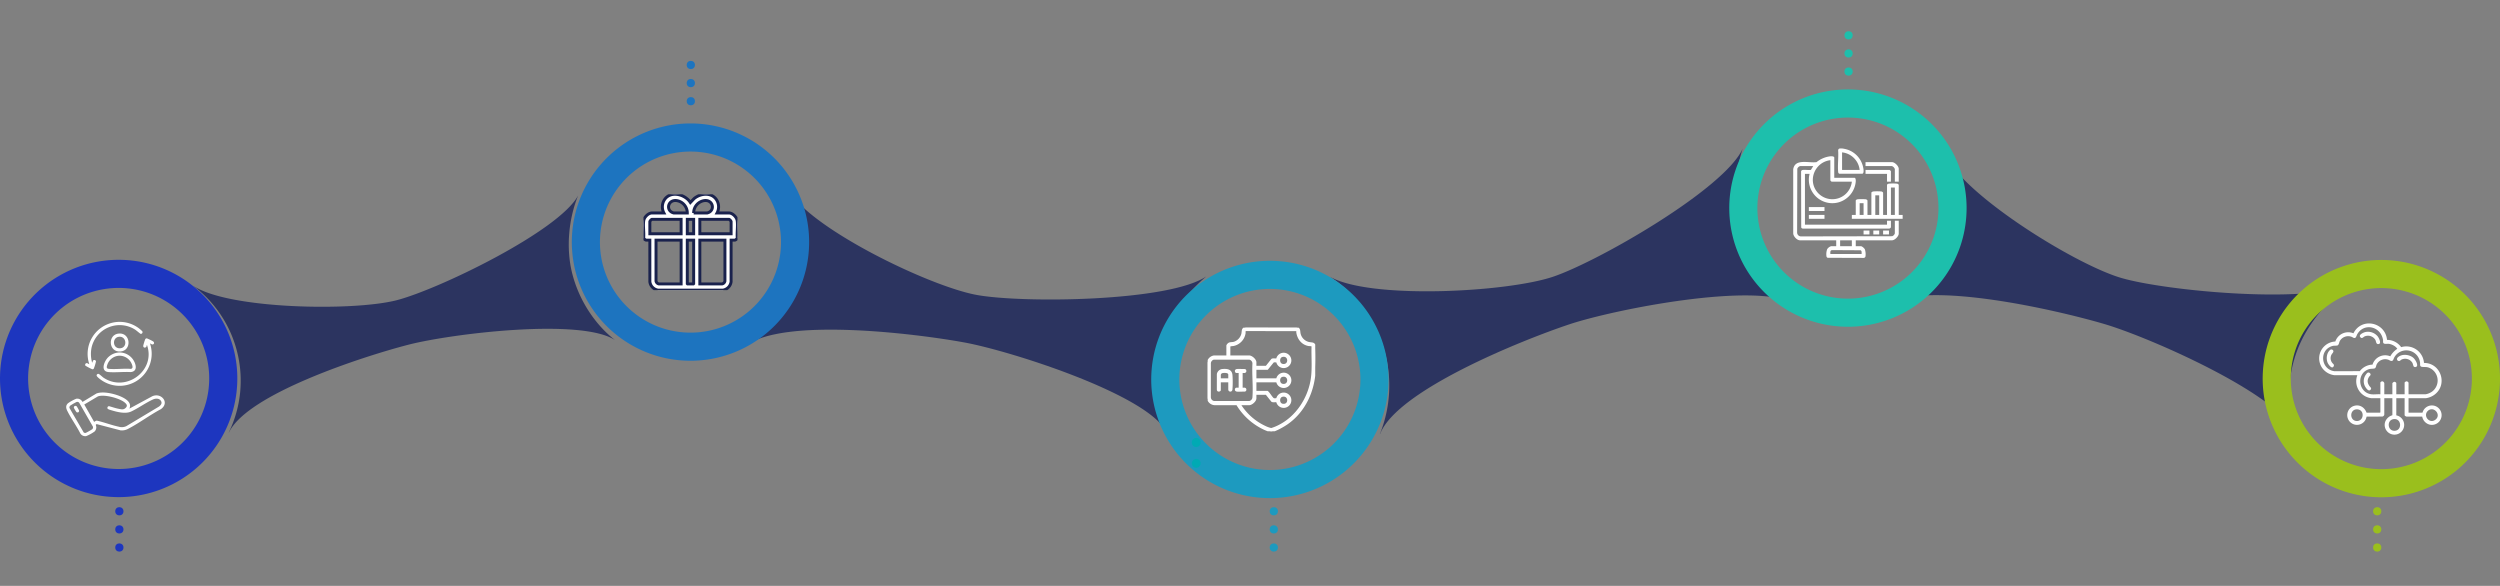<svg xmlns="http://www.w3.org/2000/svg" xmlns:xlink="http://www.w3.org/1999/xlink" width="1518.027" height="355.747" viewBox="0 0 1518.027 355.747">
  <rect x="0" y="0" width="1518.027" height="355.747" fill="#808080" stroke="none"/>
  <defs>
    <clipPath id="clip-path">
      <rect id="Rectangle_4660" data-name="Rectangle 4660" width="59.852" height="69.419" fill="#fff"/>
    </clipPath>
    <clipPath id="clip-path-2">
      <rect id="Rectangle_4661" data-name="Rectangle 4661" width="57.08" height="58.211" fill="#fff" stroke="#1a224d" stroke-width="1.8"/>
    </clipPath>
    <clipPath id="clip-path-3">
      <rect id="Rectangle_4662" data-name="Rectangle 4662" width="65.293" height="62.911" fill="#fff" stroke="#fff" stroke-width="1"/>
    </clipPath>
    <clipPath id="clip-path-4">
      <rect id="Rectangle_4668" data-name="Rectangle 4668" width="66.451" height="66.487" fill="#fff"/>
    </clipPath>
    <clipPath id="clip-path-5">
      <rect id="Rectangle_4669" data-name="Rectangle 4669" width="74.364" height="67.542" fill="#fff"/>
    </clipPath>
    <clipPath id="clip-path-6">
      <rect width="5" height="31" fill="none"/>
    </clipPath>
  </defs>
  <g id="kringle-ai-img-5" transform="translate(-202.027 -6972.048)">
    <path id="Path_46816" data-name="Path 46816" d="M184.776-36.646c-12.353-10.541-21.266-26.473-24.547-41.19,3.01,24.247-36.6,95.324-53.707,115.373C88.783,58.324,25.338,101.151,0,101.268a71.738,71.738,0,0,1,44.776,17.2A71.745,71.745,0,0,1,69.12,161.809l.088-.1c-4.392-25.5,40.457-84.82,58.562-106.037C145.07,35.4,204.3-18.074,229-18.7c-15.348-.757-31.628-7.2-44.221-17.946" transform="matrix(0.819, 0.574, -0.574, 0.819, 377.216, 7062.453)" fill="#2c3460"/>
    <path id="Path_46901" data-name="Path 46901" d="M201.983-32.81c-13.5-11.522-23.246-28.938-26.833-45.026,3.291,26.5-40,104.2-58.709,126.117C97.051,71,27.7,117.819,0,117.947a78.419,78.419,0,0,1,48.946,18.806,78.427,78.427,0,0,1,26.611,47.372l.1-.111c-4.8-27.87,44.224-92.719,64.015-115.912,18.911-22.161,83.656-80.613,110.654-81.3-16.777-.828-34.574-7.87-48.339-19.617" transform="translate(1070.001 7038.767) rotate(31)" fill="#2c3460"/>
    <path id="Path_46900" data-name="Path 46900" d="M190.76-31.95c-12.753-11.743-21.955-29.491-25.342-45.886,3.108,27.011-37.782,106.193-55.447,128.527C91.659,73.849,26.159,121.558,0,121.689a71.034,71.034,0,0,1,46.226,19.166,81.72,81.72,0,0,1,25.132,48.278l.09-.113c-4.535-28.4,41.767-94.491,60.459-118.127,17.86-22.585,79.008-82.154,104.505-82.851-15.845-.844-32.653-8.02-45.653-19.992" transform="matrix(0.469, 0.883, -0.883, 0.469, 788.286, 7030.262)" fill="#2c3460"/>
    <path id="Path_46902" data-name="Path 46902" d="M190.76-31.95c-12.753-11.743-21.955-29.491-25.342-45.886,3.108,27.011-37.782,106.193-55.447,128.527C91.659,73.849,26.159,121.558,0,121.689a71.034,71.034,0,0,1,46.226,19.166,81.72,81.72,0,0,1,25.132,48.278l.09-.113c-4.535-28.4,41.767-94.491,60.459-118.127,17.86-22.585,79.008-82.154,104.505-82.851-15.845-.844-32.653-8.02-45.653-19.992" transform="translate(1495.87 7019.863) rotate(68)" fill="#2c3460"/>
    <path id="Path_46817" data-name="Path 46817" d="M118.826,207.251a72.052,72.052,0,1,0,8.037,101.579,72.051,72.051,0,0,0-8.037-101.579m-4.953,90.495a54.976,54.976,0,1,1-6.133-77.507,54.975,54.975,0,0,1,6.133,77.507" transform="translate(202.027 6939.798)" fill="#1d36bf"/>
    <path id="Path_46819" data-name="Path 46819" d="M236.673,69.245a72.052,72.052,0,1,0,8.037,101.581,72.051,72.051,0,0,0-8.037-101.581M231.72,159.74a54.976,54.976,0,1,1-6.132-77.505,54.977,54.977,0,0,1,6.132,77.505" transform="translate(431.39 6995)" fill="#1d74bf"/>
    <path id="Path_46821" data-name="Path 46821" d="M362.489,215.1A72.052,72.052,0,1,0,354.8,316.705,72.051,72.051,0,0,0,362.489,215.1m-18.815,88.655a54.977,54.977,0,1,1,5.863-77.527,54.977,54.977,0,0,1-5.863,77.527" transform="translate(665.277 6940.402)" fill="#1d9abf"/>
    <path id="Path_46826" data-name="Path 46826" d="M472.364,69.7A72.053,72.053,0,1,0,480.4,171.283,72.051,72.051,0,0,0,472.364,69.7m-4.953,90.5a54.976,54.976,0,1,1-6.132-77.507,54.978,54.978,0,0,1,6.132,77.507" transform="translate(898.519 6973.895)" fill="#1dbfac"/>
    <g id="Group_22251" data-name="Group 22251" transform="translate(-9.852 2202.41)">
      <path id="Path_46824" data-name="Path 46824" d="M598.278,215.1a72.052,72.052,0,1,0-7.685,101.607A72.051,72.051,0,0,0,598.278,215.1m-18.815,88.655a54.977,54.977,0,1,1,5.865-77.527,54.978,54.978,0,0,1-5.865,77.527" transform="translate(1114.22 4737.479)" fill="#9abf1d"/>
    </g>
    <path id="Path_46898" data-name="Path 46898" d="M288.831,171.591a2.665,2.665,0,0,1-2.663-2.663,2.74,2.74,0,0,1,2.663-2.752,2.589,2.589,0,0,1,2.663,2.575v.177a2.664,2.664,0,0,1-2.663,2.663" transform="translate(639.551 7084.514)" fill="#00aab4"/>
    <path id="Path_46899" data-name="Path 46899" d="M288.831,162.414a2.664,2.664,0,0,1-2.663-2.663v-.178a2.663,2.663,0,1,1,5.325,0v.178a2.663,2.663,0,0,1-2.663,2.663" transform="translate(639.551 7081.088)" fill="#00aab4"/>
    <g id="Group_22254" data-name="Group 22254" transform="translate(242.229 7167.491)">
      <g id="Group_22253" data-name="Group 22253" clip-path="url(#clip-path)">
        <path id="Path_46919" data-name="Path 46919" d="M38.347,238.268,52.161,230.8c5.437-2.58,11,3.851,5.282,7.811-6.629,3.512-12.956,8.314-19.564,11.768a8.165,8.165,0,0,1-4.8,1.1l-14.461-3.789c-1.079.183-.425.905-.366,1.614a3.633,3.633,0,0,1-.977,2.814,24.507,24.507,0,0,1-5.167,2.841,3.566,3.566,0,0,1-3.527-1.6c-2.351-4.641-5.612-9.094-7.915-13.722-.832-1.671-1.092-3.26.443-4.664a25,25,0,0,1,5-2.724,3.525,3.525,0,0,1,3.78,1.953L18.3,229.11c3.98-1.654,11.389.191,15.224,1.967,2.75,1.274,6.537,3.629,4.823,7.19m-27.38-2.507,5.967,10.507c.626-.183,1.075-.828,1.8-.687,4.385,1.01,8.831,2.728,13.205,3.665a6.237,6.237,0,0,0,4.681-.414l19.762-11.851c1.247-.965,2.1-2.135,1-3.621s-3.2-1.329-4.7-.647c-4.4,1.991-8.822,5.232-13.217,7.3-3.384,1.59-8.439.346-11.894-.72a10.73,10.73,0,0,1-2.273-.817,1,1,0,0,1,.741-1.7c1.9.512,3.775,1.2,5.709,1.575,1.766.343,3.041.792,4.437-.631,1.2-1.222.526-2.149-.565-3.1-3.068-2.677-12.651-5.227-16.413-3.761Zm-4.694-1.534a38.461,38.461,0,0,0-3.826,2.215,1.6,1.6,0,0,0-.462,1.442l8.632,14.837a1.5,1.5,0,0,0,1.324.242,39.6,39.6,0,0,0,3.858-2.184,1.6,1.6,0,0,0,.428-1.559l-8.2-14.283a1.47,1.47,0,0,0-1.757-.708" transform="translate(0 -185.581)" fill="#fff"/>
        <path id="Path_46920" data-name="Path 46920" d="M132.937,56.784c-.7.693-1.518-.095-2.207-.383a19.464,19.464,0,0,1-29.773,22.114c-.623-.447-2.623-1.924-2.622-2.654A1.039,1.039,0,0,1,99.51,74.9c.549.141,2.376,1.908,3.1,2.386,13.478,8.892,31.276-4.055,26.533-19.227-.075-.24-.088-.589-.38-.672.175,1.882-2.368,2.242-2.078.246a33.3,33.3,0,0,1,1.174-3.749,1,1,0,0,1,1.046-.517,30.181,30.181,0,0,1,3.7,1.8c.537.383.888,1.075.335,1.623" transform="translate(-79.876 -43.337)" fill="#fff"/>
        <path id="Path_46921" data-name="Path 46921" d="M65.505,24.726c.389-.193.285-.745.5-1.113a1.014,1.014,0,0,1,1.857.372,25.434,25.434,0,0,1-1.372,4.468.891.891,0,0,1-.989.287,35.834,35.834,0,0,1-4.059-2.131,1.022,1.022,0,0,1,1.111-1.541c.2.055,1.217.7,1.262.642A19.444,19.444,0,0,1,93.791,3.815a18.1,18.1,0,0,1,2.183,1.89,1.035,1.035,0,0,1-1,1.577c-.232-.042-2.676-2.133-3.262-2.511A17.475,17.475,0,0,0,65.178,15.619a19.427,19.427,0,0,0,.327,9.107" transform="translate(-49.778 0)" fill="#fff"/>
        <path id="Path_46922" data-name="Path 46922" d="M130.2,98.973a9.978,9.978,0,0,1,8.852,4.692c1.644,2.707,2.6,6.808-1.723,7.213-4.34-.267-9.065.338-13.358,0-5-.394-2.884-6.023-.763-8.5a10.229,10.229,0,0,1,6.993-3.4m.285,1.958a8.029,8.029,0,0,0-7.284,5.374c-.417,1.278-.837,2.447.91,2.607,4.151.38,8.866-.3,13.078,0,2.032,0,1.175-2.154.651-3.331a8.067,8.067,0,0,0-7.355-4.65" transform="translate(-98.204 -80.387)" fill="#fff"/>
        <path id="Path_46923" data-name="Path 46923" d="M149.281,37.563c7.036-.413,7.824,10.251.938,10.921-7.5.73-8.162-10.5-.938-10.921m.139,1.962c-4.7.255-4.239,7.681.788,6.981,4.2-.585,3.56-7.217-.788-6.981" transform="translate(-117.142 -30.502)" fill="#fff"/>
        <path id="Path_46924" data-name="Path 46924" d="M27.6,275.4a1.1,1.1,0,0,1-1.3.04,15.286,15.286,0,0,1-1.589-2.639,1.006,1.006,0,0,1,1.782-.786,19.492,19.492,0,0,1,1.4,2.542,1.6,1.6,0,0,1-.293.843" transform="translate(-20.058 -220.641)" fill="#fff"/>
      </g>
    </g>
    <g id="Group_22256" data-name="Group 22256" transform="translate(592.751 7090)">
      <g id="Group_22255" data-name="Group 22255" clip-path="url(#clip-path-2)">
        <path id="Path_46925" data-name="Path 46925" d="M8.756,58.211a5.894,5.894,0,0,1-4.875-5.073L3.867,27.853H1.65c-.482,0-1.512-.864-1.528-1.429.273-3.228-.4-7.165.022-10.31.3-2.181,2.765-4.748,5.03-4.748h7.22a7.951,7.951,0,0,1,.248-7.882C16.322-2.4,25.207-.1,28.484,5L30.76,2.615c3.928-3.291,10.662-3.957,13.677.87a7.951,7.951,0,0,1,.248,7.882H51.9c2.265,0,4.735,2.567,5.03,4.748.426,3.145-.251,7.082.022,10.31-.015.565-1.046,1.429-1.528,1.429H53.212L53.2,53.137a5.918,5.918,0,0,1-4.875,5.073ZM26.607,11.366a7.6,7.6,0,0,0-6.225-7.476C15.118,3,13.488,9.119,17.36,11.005a6.823,6.823,0,0,0,1,.361Zm3.866,0h8.243a6.823,6.823,0,0,0,1-.361c3.877-1.888,2.225-8-3.021-7.114a7.61,7.61,0,0,0-6.225,7.476m-7.618,3.866H5.174c-.36,0-1.308,1.038-1.308,1.421v7.334H22.855Zm7.618,0H26.607v8.755h3.866Zm22.74,8.755V16.654c0-.383-.947-1.421-1.308-1.421H34.225v8.755ZM22.855,27.853H7.619V52.7a2.2,2.2,0,0,0,1.762,1.762H22.855Zm7.618,0H26.607V54.288l.171.171H30.3l.171-.171Zm18.988,0H34.225V54.459H47.7A2.2,2.2,0,0,0,49.46,52.7Z" transform="translate(0 0)" fill="#fff" stroke="#1a224d" stroke-width="1.8"/>
      </g>
    </g>
    <g id="Group_22258" data-name="Group 22258" transform="translate(935.353 7171.005)">
      <g id="Group_22257" data-name="Group 22257" clip-path="url(#clip-path-3)">
        <path id="Path_46926" data-name="Path 46926" d="M11.838,10.877A2.841,2.841,0,0,1,13.159,9.5c.815-.263,1.944-.178,2.9-.449a7.465,7.465,0,0,0,4.833-5.075C21.37,2.028,20.7.237,23.478,0L53.92.062c2.052.351,1.662,1.926,1.958,3.446A7.286,7.286,0,0,0,61.6,9.233c1.827.357,3.292-.09,3.508,2.411a128.976,128.976,0,0,1,0,13.391c-.431,12.982-5.993,25.592-16.768,33.155-2.109,1.48-6.989,4.321-9.452,4.7-1.071.165-3.2-.779-4.238-1.233A38.135,38.135,0,0,1,17.8,46.6L4.185,46.58A4.494,4.494,0,0,1,0,42.788V21.17a4.643,4.643,0,0,1,3.925-3.8h7.913Zm7.72,35.705A35.716,35.716,0,0,0,35.041,60.244,14.652,14.652,0,0,0,38.6,61.456a26.008,26.008,0,0,0,5.276-2.2C53.9,54,60.829,43.474,62.879,32.453c1.288-6.922.441-14.165.68-21.186-.12-.64-1.7-.5-2.342-.618C57.327,9.913,54.853,6.68,54.3,2.9c-.055-.375.161-1.082-.258-1.286L22.993,1.574c-.71.405-.4,1.268-.511,1.933A8.807,8.807,0,0,1,15.7,10.624c-.5.1-2.449.136-2.449.639v6.111h11.9c1.527,0,3.924,2.109,3.924,3.667V23.68h6.5l3.417-4.3c.56-.453,2.32-.065,3.069-.213A4.137,4.137,0,0,1,48.9,16.794a4.146,4.146,0,1,1-6.833,3.81c-.8.09-1.954-.335-2.5.372l-3.344,4.119H29.08v6.176h13a4.144,4.144,0,1,1,2.76,4.639,4.075,4.075,0,0,1-2.76-3.224h-13v6.176h7.141c1.279,1.128,2.176,2.957,3.344,4.119.7.693,1.585.3,2.5.371a4.147,4.147,0,1,1,2.679,4.616,4.118,4.118,0,0,1-2.679-3.175c-.749-.148-2.509.24-3.069-.213l-3.417-4.3h-6.5v2.638c0,1.558-2.4,3.667-3.924,3.667ZM45.386,17.275c-2.582.525-2.512,4.817.108,5.239,4.48.721,4.319-6.138-.108-5.239M3.568,18.948a2.973,2.973,0,0,0-2.151,2.61L1.412,42.277A2.86,2.86,0,0,0,3.92,45.043l21.367,0a2.939,2.939,0,0,0,2.383-2.893c.49-6.6-.382-13.8,0-20.468a2.961,2.961,0,0,0-2.382-2.765ZM45.386,29.37c-2.582.524-2.512,4.817.108,5.239,4.48.72,4.319-6.138-.108-5.239m0,12.095c-2.582.524-2.512,4.817.108,5.239,4.48.721,4.319-6.138-.108-5.239" fill="#fff" stroke="#fff" stroke-width="1"/>
        <path id="Path_46927" data-name="Path 46927" d="M24.548,81.446H19.015v5.211c0,.379-1.237.808-1.412-.132l.008-9.507a3.237,3.237,0,0,1,3.008-2.653c2.69-.233,5.226.086,5.478,3.281a59.191,59.191,0,0,1-.018,8.613c-.189,1.323-1.531.868-1.531.141Zm0-1.415V77.007a4.735,4.735,0,0,0-.384-.645c-.727-.8-3.614-.809-4.442-.192a2.4,2.4,0,0,0-.707,1.095v2.766Z" transform="translate(-11.551 -48.76)" fill="#fff" stroke="#fff" stroke-width="1"/>
        <path id="Path_46928" data-name="Path 46928" d="M53.121,75.8v9.908h1.866c.358,0,.782,1.156-.027,1.388-1.511-.065-3.26.179-4.741.035-1.252-.122-.854-1.423-.378-1.423h1.866V75.8H49.84c-.476,0-.874-1.3.378-1.423,1.481-.144,3.231.1,4.741.035.809.232.385,1.388.027,1.388Z" transform="translate(-32.405 -48.78)" fill="#fff" stroke="#fff" stroke-width="1"/>
      </g>
    </g>
    <g id="Group_22260" data-name="Group 22260" transform="translate(1290.886 7062.166)">
      <g id="Group_22259" data-name="Group 22259" clip-path="url(#clip-path-4)">
        <path id="Path_46929" data-name="Path 46929" d="M24.923,37.116H37.159c.883,0,.848,1.713.814,2.3A14.446,14.446,0,0,1,27.705,51.987,14.257,14.257,0,0,1,9.942,34.744H7.124v30.85H56.959V63.22h2.373v3.931a1.328,1.328,0,0,1-1.254.823H6.005a1.171,1.171,0,0,1-1.142-.638l-.08-34.118a1.135,1.135,0,0,1,.941-.839c1.5-.234,3.459.176,5.01-.032L12.167,30H4.232A2.668,2.668,0,0,0,2.48,31.656L2.372,70.42a2.372,2.372,0,0,0,2.3,2.3l55.375-.108a2.668,2.668,0,0,0,1.659-1.752V63.22h2.373v7.787c0,1.658-2.42,4.079-4.079,4.079H37.974v3.56h3.04c.8,0,2.141,1.232,2.507,1.943a9.71,9.71,0,0,1,.354,4.329,1.163,1.163,0,0,1-1.222.854L20.91,85.7a1.14,1.14,0,0,1-.725-.907,9.042,9.042,0,0,1,.431-4.3,4.4,4.4,0,0,1,2.452-1.849h3.04v-3.56H4.084C2.3,75.086.034,72.67.007,70.857L0,31.994c1-6.77,9.466-3.665,14.162-4.378a16.3,16.3,0,0,1,8.463-3.55c.582-.034,2.3-.07,2.3.814ZM35.6,39.49H23.365a1.846,1.846,0,0,1-.816-.816V26.438c-9.41,1.139-14.07,12.373-7.716,19.656A11.9,11.9,0,0,0,35.6,39.49m0,35.6H28.482v3.56H35.6Zm5.933,8.306c-.032-.823.244-1.8-.631-2.261l-17.381-.1c-1.2.241-.978,1.4-.973,2.364Z" transform="translate(0 -19.287)" fill="#fff"/>
        <path id="Path_46930" data-name="Path 46930" d="M208.153,126.555h2.373v2.373h-30.85v-2.373h2.373v-8.676c0-.489.829-.784,1.254-.823a31.955,31.955,0,0,1,4.893.016c.333.052.973.5.973.807v8.676h2.373V113.132c0-.489.829-.784,1.253-.823a31.952,31.952,0,0,1,4.893.016c.333.052.973.5.973.807v13.423h2.373V108.386c0-.489.829-.784,1.254-.823a31.929,31.929,0,0,1,4.893.016c.333.052.973.5.973.807Zm-2.373-16.611h-2.373v16.611h2.373Zm-9.492,4.746h-2.373v11.865h2.373Zm-9.492,4.746h-2.373v7.119H186.8Z" transform="translate(-144.075 -86.182)" fill="#fff"/>
        <path id="Path_46931" data-name="Path 46931" d="M138.1.063a8.756,8.756,0,0,1,2.743.16,14.348,14.348,0,0,1,11.315,10.191c.293,1.072,1.153,4.549-.214,4.976H137.986c-.572-.241-.689-.613-.741-1.187-.378-4.145.3-8.856,0-13.062A1.14,1.14,0,0,1,138.1.063m12.2,13.02A12.051,12.051,0,0,0,139.625,2.4V13.083Z" transform="translate(-109.956 0)" fill="#fff"/>
        <path id="Path_46932" data-name="Path 46932" d="M241.765,53.941h-2.373V46.3a2.894,2.894,0,0,0-1.854-1.854H221.594V42.076h16.092c1.674,0,4.079,2.417,4.079,4.079Z" transform="translate(-177.687 -33.739)" fill="#fff"/>
        <path id="Path_46933" data-name="Path 46933" d="M237.019,73.148h-2.373V68.4H221.594V66.029H236.2a1.846,1.846,0,0,1,.816.816Z" transform="translate(-177.687 -52.946)" fill="#fff"/>
        <rect id="Rectangle_4663" data-name="Rectangle 4663" width="9.492" height="2.373" transform="translate(9.498 35.627)" fill="#fff"/>
        <rect id="Rectangle_4664" data-name="Rectangle 4664" width="9.492" height="2.373" transform="translate(9.498 40.373)" fill="#fff"/>
        <rect id="Rectangle_4665" data-name="Rectangle 4665" width="3.56" height="2.373" transform="translate(42.72 49.866)" fill="#fff"/>
        <rect id="Rectangle_4666" data-name="Rectangle 4666" width="3.56" height="2.373" transform="translate(48.653 49.866)" fill="#fff"/>
        <rect id="Rectangle_4667" data-name="Rectangle 4667" width="3.56" height="2.373" transform="translate(54.586 49.866)" fill="#fff"/>
      </g>
    </g>
    <g id="Group_22262" data-name="Group 22262" transform="translate(1610.23 7168.449)">
      <g id="Group_22261" data-name="Group 22261" clip-path="url(#clip-path-5)">
        <path id="Path_46934" data-name="Path 46934" d="M9.158,31.413A10.715,10.715,0,0,1,1.825,27,10.237,10.237,0,0,1,9.834,10.973a8.245,8.245,0,0,1,10.991-4.99c4.9-9.829,19.386-6.883,20.4,4a10.524,10.524,0,0,1,8.6,4.413,10.768,10.768,0,0,1,13.836,9.587c10.355-.062,14.734,13.367,6.144,19.452a11.536,11.536,0,0,1-5.028,1.961H54.29v8.774h8.476a5.9,5.9,0,1,1,4.048,7.179A6.072,6.072,0,0,1,62.6,56.559l-9.431-.011c-.354.075-1.261-.54-1.261-.822V45.391H46.855V55.8a5.919,5.919,0,1,1-6.615,3.571,6.652,6.652,0,0,1,4.236-3.645V45.391H39.568V55.429a1.54,1.54,0,0,1-1.124,1.107l-9.489.028-.172.126a5.9,5.9,0,1,1-7.88-6.542c3.505-1.21,6.653.666,7.884,4.018h8.179l.223-.223v-8.55H31.612a12.572,12.572,0,0,1-2.895-.823,10.3,10.3,0,0,1-5.507-13.155ZM32.415,25A8.056,8.056,0,0,1,43.2,19.951a13.346,13.346,0,0,1,4.242-4.539c-.84-1.525-3.271-2.762-4.985-3.017-.871-.13-2.582.187-3.179-.242-.69-.5-.36-1.359-.469-2.059C37.507,1.71,27.289-.577,23.186,6.48c-.344.592-.741,2.076-1.3,2.264-.94.314-1.4-.348-2.2-.644a5.912,5.912,0,0,0-7.1,2.5c-.5.913-.556,2.636-1.653,2.807-1.267.2-2.008-.053-3.414.452C-.23,16.646,1.232,28.19,9.474,29.016L24.7,28.959A10.092,10.092,0,0,1,32.415,25m-.654,18.009c1.691.19,3.7-.141,5.428,0V35.949c0-.411.805-.863,1.25-.817a1.562,1.562,0,0,1,1.129,1.115v6.766h4.907V36.395c0-.357.842-.974,1.264-.975.389,0,1.115.477,1.115.826v6.766H51.91V35.949c0-.327.88-.835,1.252-.816.42.021,1.127.558,1.127.965v6.915H64.624a9.526,9.526,0,0,0,3.99-1.661,8.383,8.383,0,0,0-1.137-14.13c-2.133-1.085-3.022-.587-5.074-.874-1.487-.208-.99-1.576-1.128-2.591A8.389,8.389,0,0,0,45.588,20.7c-.35.611-.544,1.792-1.254,2.018-.886.283-1.515-.416-2.307-.683a5.8,5.8,0,0,0-7.143,2.98c-.383.852-.319,2.185-1.5,2.37-1.535.241-2.424-.015-4.035.724-6.977,3.2-5.214,14.042,2.408,14.9m-8.773,9.156c-4.62-.056-4.6,6.95-.149,7.065,4.6.119,4.932-7.008.149-7.065m42.953,1.009c-2.969,2.96,1.027,7.991,4.631,5.3,4.009-2.994-1.149-8.771-4.631-5.3M45.489,58.066c-4.571.323-4.154,7.3.392,7.107,4.608-.2,4.264-7.436-.392-7.107" transform="translate(0 0)" fill="#fff"/>
        <path id="Path_46935" data-name="Path 46935" d="M248.247,103.089c-.332-.365-.5-1.675-.875-2.323a5.16,5.16,0,0,0-6.711-1.822c-.337.2-.6.6-.93.706-1.39.449-2.261-1.112-1.122-2.163,2.473-2.283,7.041-1.765,9.443.369,1.02.906,2.6,3.5,2.2,4.878a1.277,1.277,0,0,1-2,.355" transform="translate(-190.787 -76.927)" fill="#fff"/>
        <path id="Path_46936" data-name="Path 46936" d="M138.994,149.944a1.364,1.364,0,0,1,1.525,1.1c.044.715-.666,1.1-.956,1.56-1.3,2.054-.978,3.808.387,5.691.461.636,1.45,1.15.488,2.173-1.317,1.4-3.275-1.826-3.641-2.886a6.875,6.875,0,0,1,.128-5.088c.276-.671,1.339-2.4,2.069-2.55" transform="translate(-109.28 -120.14)" fill="#fff"/>
        <path id="Path_46937" data-name="Path 46937" d="M128.187,25.585a7.64,7.64,0,0,1,7.019,2.713c.753.938,2.628,4.6.371,4.691-1.4.056-1.27-1.579-1.772-2.546a5.233,5.233,0,0,0-6.578-2.1c-.743.367-1.273,1.318-2.212.778a2.081,2.081,0,0,1-.638-.861c-.248-1.359,2.705-2.54,3.811-2.674" transform="translate(-99.656 -20.451)" fill="#fff"/>
        <path id="Path_46938" data-name="Path 46938" d="M25.29,79.89a1.25,1.25,0,0,1,1.741.024c.933,1.049-.425,1.933-.874,2.85a4.559,4.559,0,0,0,.45,4.86c.541.74,1.5,1.081.849,2.239-1.048,1.867-3.2-1.27-3.623-2.291-.977-2.358-.594-5.963,1.456-7.682" transform="translate(-18.688 -63.746)" fill="#fff"/>
      </g>
    </g>
    <g id="Repeat_Grid_4" data-name="Repeat Grid 4" transform="translate(272 7280)" clip-path="url(#clip-path-6)">
      <g transform="translate(-272 -5080)">
        <circle id="Ellipse_345" data-name="Ellipse 345" cx="2.5" cy="2.5" r="2.5" transform="translate(272 5080)" fill="#1d36bf"/>
      </g>
      <g transform="translate(-272 -5069)">
        <circle id="Ellipse_345-2" data-name="Ellipse 345" cx="2.5" cy="2.5" r="2.5" transform="translate(272 5080)" fill="#1d36bf"/>
      </g>
      <g transform="translate(-272 -5058)">
        <circle id="Ellipse_345-3" data-name="Ellipse 345" cx="2.5" cy="2.5" r="2.5" transform="translate(272 5080)" fill="#1d36bf"/>
      </g>
    </g>
    <g id="Repeat_Grid_5" data-name="Repeat Grid 5" transform="translate(619 7009)" clip-path="url(#clip-path-6)">
      <g transform="translate(-272 -5080)">
        <circle id="Ellipse_345-4" data-name="Ellipse 345" cx="2.5" cy="2.5" r="2.5" transform="translate(272 5080)" fill="#1d74bf"/>
      </g>
      <g transform="translate(-272 -5069)">
        <circle id="Ellipse_345-5" data-name="Ellipse 345" cx="2.5" cy="2.5" r="2.5" transform="translate(272 5080)" fill="#1d74bf"/>
      </g>
      <g transform="translate(-272 -5058)">
        <circle id="Ellipse_345-6" data-name="Ellipse 345" cx="2.5" cy="2.5" r="2.5" transform="translate(272 5080)" fill="#1d74bf"/>
      </g>
    </g>
    <g id="Repeat_Grid_6" data-name="Repeat Grid 6" transform="translate(1322 6991)" clip-path="url(#clip-path-6)">
      <g transform="translate(-272 -5080)">
        <circle id="Ellipse_345-7" data-name="Ellipse 345" cx="2.5" cy="2.5" r="2.5" transform="translate(272 5080)" fill="#1dbfac"/>
      </g>
      <g transform="translate(-272 -5069)">
        <circle id="Ellipse_345-8" data-name="Ellipse 345" cx="2.5" cy="2.5" r="2.5" transform="translate(272 5080)" fill="#1dbfac"/>
      </g>
      <g transform="translate(-272 -5058)">
        <circle id="Ellipse_345-9" data-name="Ellipse 345" cx="2.5" cy="2.5" r="2.5" transform="translate(272 5080)" fill="#1dbfac"/>
      </g>
    </g>
    <g id="Repeat_Grid_7" data-name="Repeat Grid 7" transform="translate(973 7280)" clip-path="url(#clip-path-6)">
      <g transform="translate(-272 -5080)">
        <circle id="Ellipse_345-10" data-name="Ellipse 345" cx="2.5" cy="2.5" r="2.5" transform="translate(272 5080)" fill="#1d9abf"/>
      </g>
      <g transform="translate(-272 -5069)">
        <circle id="Ellipse_345-11" data-name="Ellipse 345" cx="2.5" cy="2.5" r="2.5" transform="translate(272 5080)" fill="#1d9abf"/>
      </g>
      <g transform="translate(-272 -5058)">
        <circle id="Ellipse_345-12" data-name="Ellipse 345" cx="2.5" cy="2.5" r="2.5" transform="translate(272 5080)" fill="#1d9abf"/>
      </g>
    </g>
    <g id="Repeat_Grid_8" data-name="Repeat Grid 8" transform="translate(1643 7280)" clip-path="url(#clip-path-6)">
      <g transform="translate(-272 -5080)">
        <circle id="Ellipse_345-13" data-name="Ellipse 345" cx="2.5" cy="2.5" r="2.5" transform="translate(272 5080)" fill="#9abf1d"/>
      </g>
      <g transform="translate(-272 -5069)">
        <circle id="Ellipse_345-14" data-name="Ellipse 345" cx="2.5" cy="2.5" r="2.5" transform="translate(272 5080)" fill="#9abf1d"/>
      </g>
      <g transform="translate(-272 -5058)">
        <circle id="Ellipse_345-15" data-name="Ellipse 345" cx="2.5" cy="2.5" r="2.5" transform="translate(272 5080)" fill="#9abf1d"/>
      </g>
    </g>
  </g>
</svg>
